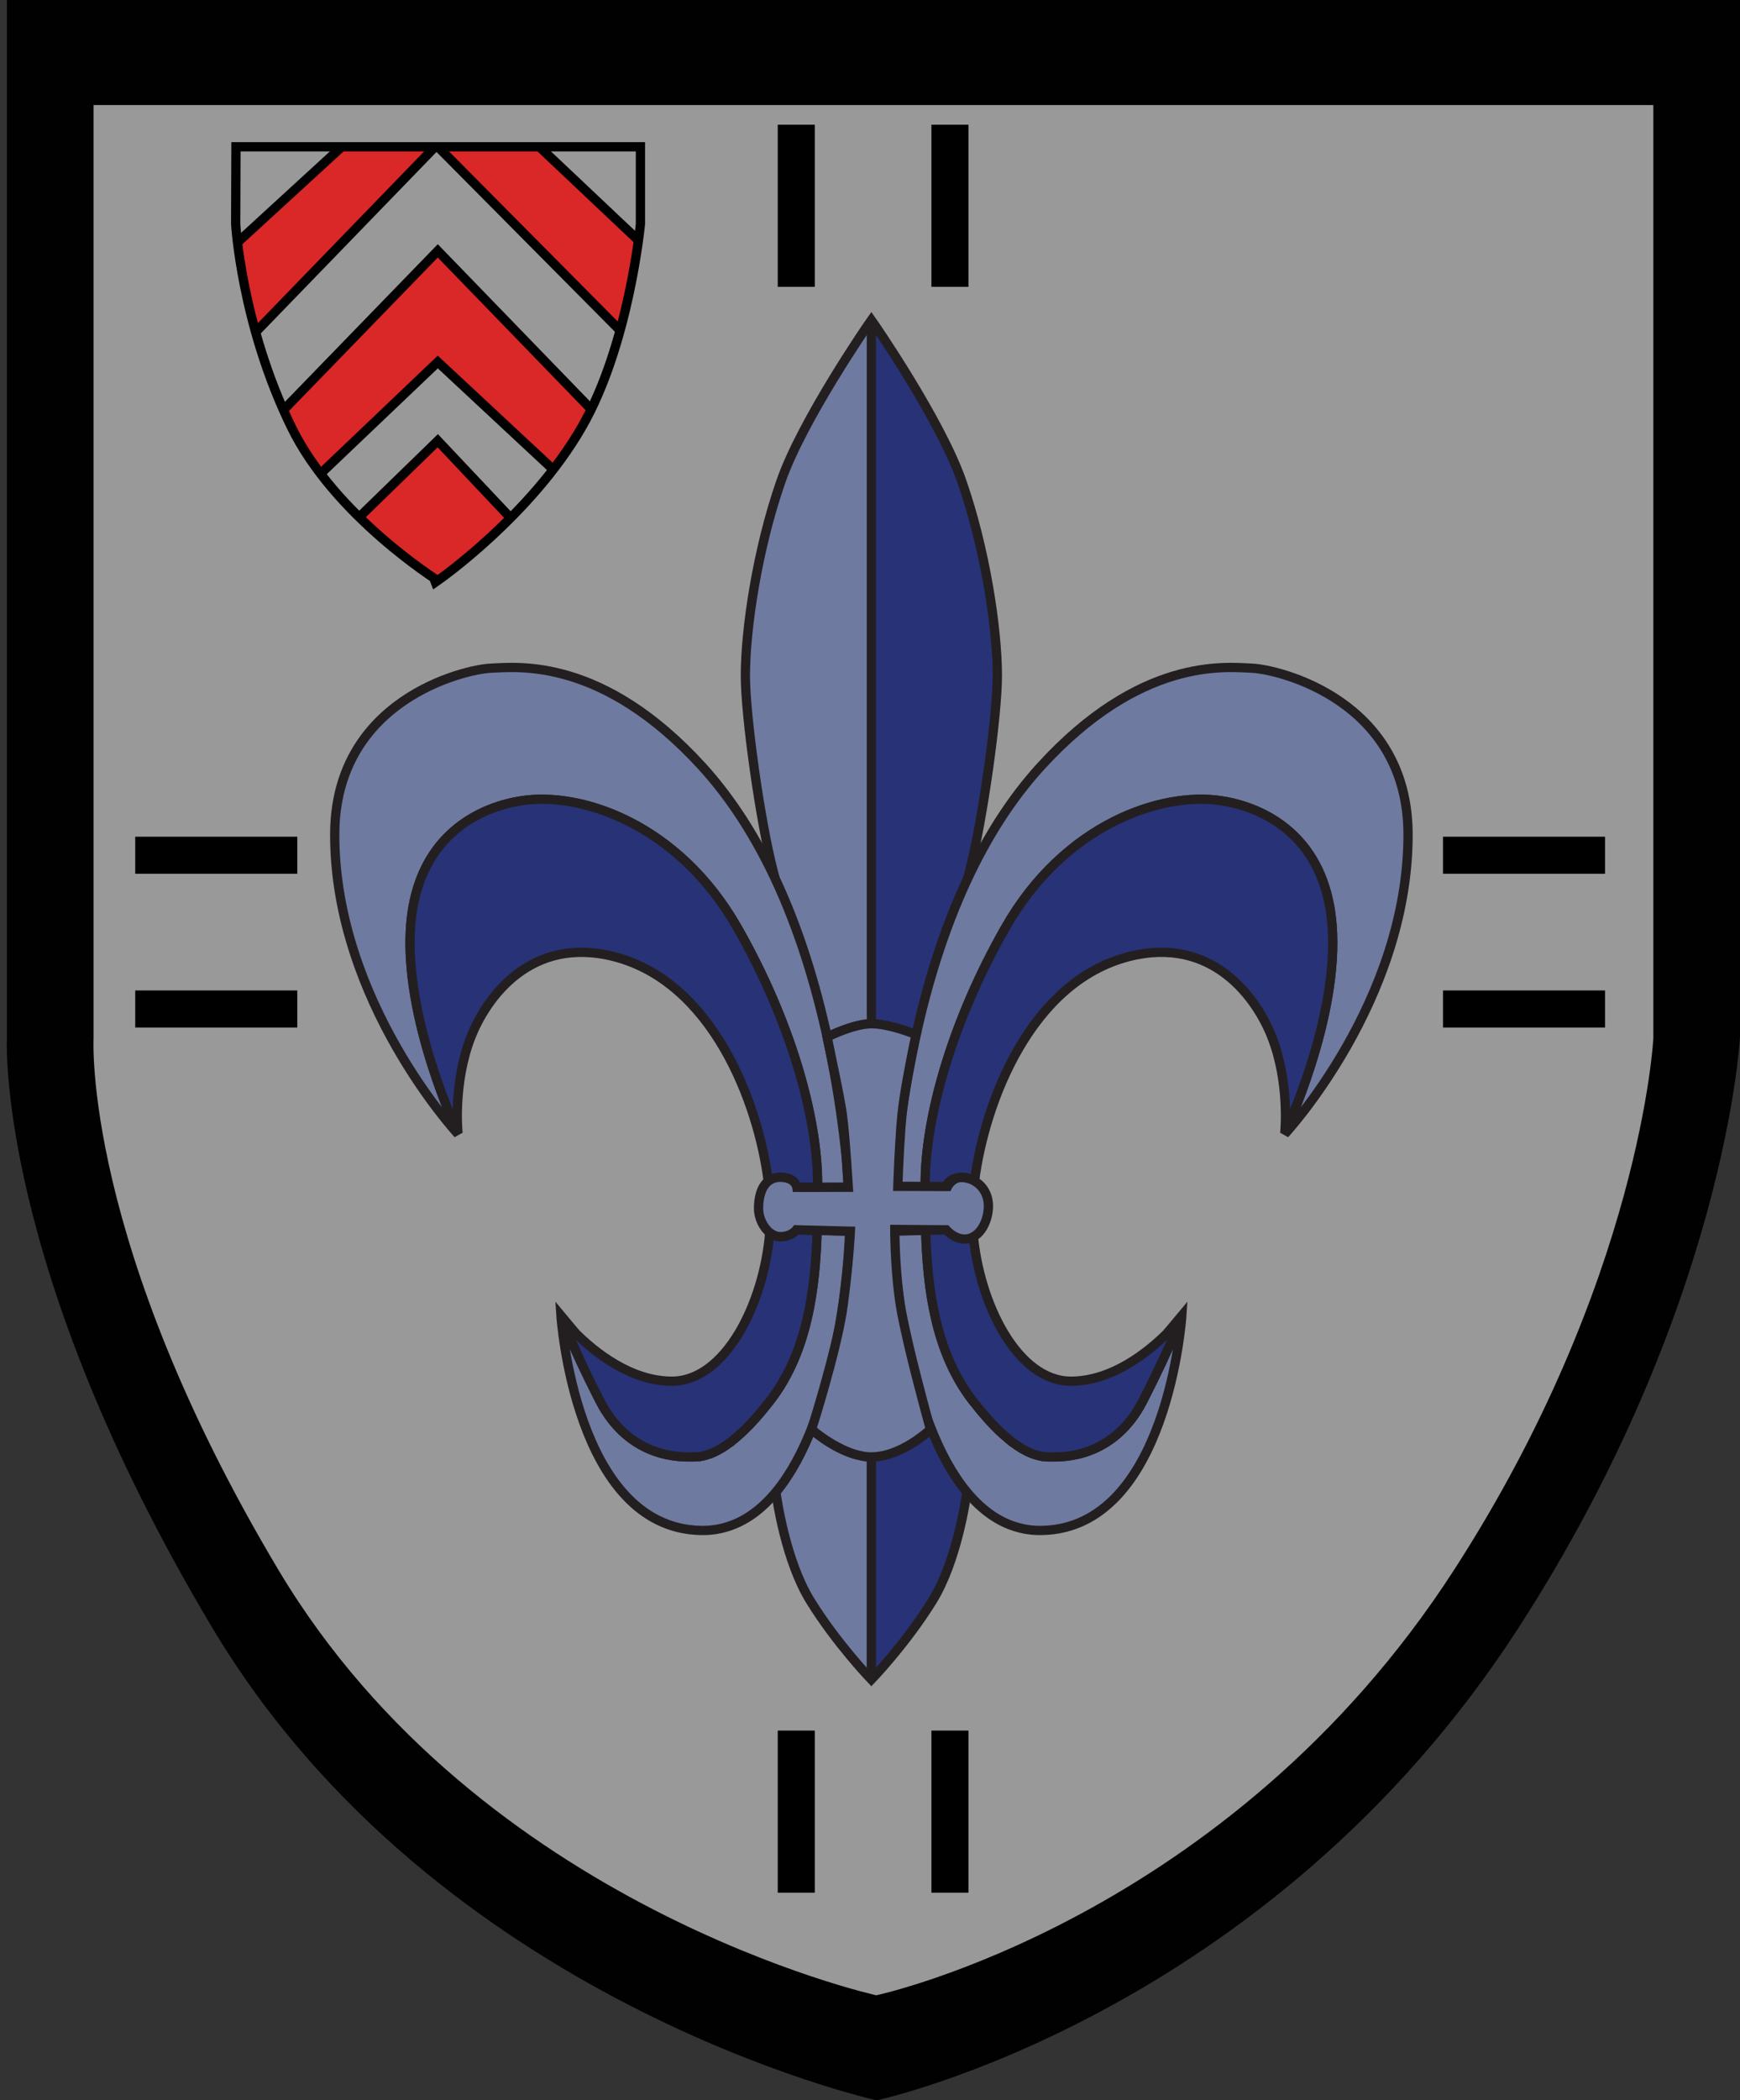 <?xml version="1.0" encoding="utf-8"?>
<!-- Generator: Adobe Illustrator 16.0.0, SVG Export Plug-In . SVG Version: 6.00 Build 0)  -->
<!DOCTYPE svg PUBLIC "-//W3C//DTD SVG 1.1//EN" "http://www.w3.org/Graphics/SVG/1.1/DTD/svg11.dtd">
<svg version="1.1" id="Layer_1" xmlns="http://www.w3.org/2000/svg" xmlns:xlink="http://www.w3.org/1999/xlink" x="0px" y="0px"
	 width="187.945px" height="226.772px" viewBox="0 0 187.945 226.772" enable-background="new 0 0 187.945 226.772"
	 xml:space="preserve">
<rect x="0" y="0" width="187.945" height="226.772" fill="#333333" stroke="none"/>
<g id="Schild">
	<path opacity="0.5" fill="#FFFFFF" enable-background="new    " d="M184.221,3.83v107.53c0,0-1.43,27.91-22.969,61.262
		c-26.07,40.359-66.581,49-66.581,49s-45.67-10.08-68.919-49C3.181,134.841,4.441,111.36,4.441,111.36V3.83H184.221z"/>
	<path fill="#010101" d="M0.745,0v111.973c0,0-1.312,24.448,22.188,63.778c24.212,40.532,71.761,51.021,71.761,51.021
		s42.18-9,69.33-51.021c22.432-34.729,23.921-63.778,23.921-63.778V0H0.745z M178.585,112.112c0,0-1.34,26.148-21.53,57.399
		c-24.44,37.829-62.399,45.92-62.399,45.92s-42.79-9.439-64.578-45.92c-21.151-35.399-19.973-57.399-19.973-57.399V11.34h168.48
		V112.112z"/>
</g>
<g id="Linien">
	<line fill="none" stroke="#000000" stroke-width="4" x1="14.607" y1="92.34" x2="32.111" y2="92.34"/>
	<line fill="none" stroke="#000000" stroke-width="4" x1="14.607" y1="108.939" x2="32.111" y2="108.939"/>
	<line fill="none" stroke="#000000" stroke-width="4" x1="155.867" y1="92.34" x2="173.371" y2="92.34"/>
	<line fill="none" stroke="#000000" stroke-width="4" x1="155.867" y1="108.939" x2="173.371" y2="108.939"/>
	<line fill="none" stroke="#000000" stroke-width="4" x1="86.008" y1="204.355" x2="86.008" y2="186.852"/>
	<line fill="none" stroke="#000000" stroke-width="4" x1="102.607" y1="204.355" x2="102.607" y2="186.852"/>
	<line fill="none" stroke="#000000" stroke-width="4" x1="86.008" y1="30.969" x2="86.008" y2="13.465"/>
	<line fill="none" stroke="#000000" stroke-width="4" x1="102.607" y1="30.969" x2="102.607" y2="13.465"/>
</g>
<g id="Lilie_1_">
	<g id="unten_1_">
		<path fill="#6F7AA0" d="M94.12,157.302v24.038c0,0-3.761-3.909-6.591-8.5c-2.659-4.3-3.608-10.938-3.721-11.75
			c1.591-1.92,2.891-4.368,3.951-7.09c-0.062,0.211-0.101,0.33-0.101,0.33s0.13,0.11,0.359,0.28c0.061,0.06,0.141,0.12,0.22,0.18
			c0.641,0.521,2.591,1.96,4.729,2.38c0.189,0.052,0.381,0.08,0.58,0.101C93.74,157.291,93.93,157.302,94.12,157.302z"/>
		<path fill="#283277" d="M104.43,161.091c-0.109,0.812-1.06,7.45-3.719,11.75c-2.831,4.591-6.591,8.5-6.591,8.5v-24.038
			c0.188,0,0.38-0.012,0.569-0.031c0.199-0.021,0.392-0.049,0.58-0.101c2.141-0.42,4.09-1.858,4.73-2.38
			c0.08-0.06,0.16-0.12,0.221-0.18c0.229-0.17,0.359-0.28,0.359-0.28s-0.04-0.119-0.101-0.33
			C101.54,156.722,102.84,159.171,104.43,161.091z"/>
		<path fill="none" stroke="#231F20" d="M94.122,157.304c0.188,0,0.38-0.011,0.569-0.03c0.199-0.021,0.392-0.05,0.58-0.101
			c2.141-0.42,4.09-1.859,4.73-2.38c0.08-0.061,0.16-0.12,0.22-0.181c0.23-0.17,0.36-0.28,0.36-0.28s-0.04-0.119-0.102-0.329
			c1.062,2.721,2.36,5.17,3.951,7.091c-0.111,0.81-1.061,7.449-3.721,11.75c-2.83,4.59-6.59,8.5-6.59,8.5s-3.761-3.91-6.591-8.5
			c-2.659-4.301-3.608-10.94-3.72-11.75c1.591-1.921,2.891-4.37,3.95-7.091c-0.062,0.21-0.1,0.329-0.1,0.329s0.129,0.11,0.358,0.28
			c0.062,0.061,0.142,0.12,0.221,0.181c0.641,0.521,2.591,1.96,4.729,2.38c0.19,0.051,0.38,0.08,0.58,0.101
			C93.743,157.294,93.932,157.304,94.122,157.304"/>
		<line fill="none" stroke="#231F20" stroke-width="1.018" x1="94.122" y1="181.344" x2="94.122" y2="157.314"/>
	</g>
	<g id="oben">
		<path fill="#6F7AA0" d="M94.12,34.552v75.989H93.99c-1.89,0.061-4.439,1.33-4.648,1.432c-1.201-5.472-2.971-11.46-5.61-17.092
			c-0.091-0.329-0.171-0.64-0.24-0.93c-1.398-5.399-2.979-16.72-2.979-20.979c0-5.07,1.299-13.7,3.83-20.971
			C86.639,45.361,93.82,34.971,94.12,34.552z"/>
		<path fill="#283277" d="M107.731,72.971c0,4.26-1.58,15.58-2.979,20.979c-0.07,0.29-0.15,0.601-0.24,0.93
			c-2.64,5.632-4.41,11.62-5.609,17.092c-0.21-0.102-2.761-1.371-4.65-1.432h-0.13v-75.99c0.301,0.421,7.479,10.811,9.78,17.45
			C106.43,59.271,107.731,67.901,107.731,72.971z"/>
		<line fill="none" stroke="#231F20" x1="94.122" y1="110.647" x2="94.122" y2="34.552"/>
		<path fill="none" stroke="#231F20" d="M94.252,110.542c1.89,0.062,4.44,1.33,4.649,1.432c1.201-5.471,2.972-11.46,5.61-17.091
			c0.091-0.329,0.171-0.641,0.24-0.93c1.398-5.399,2.979-16.721,2.979-20.979c0-5.07-1.3-13.7-3.831-20.972
			c-2.299-6.64-9.479-17.029-9.779-17.449c-0.3,0.42-7.479,10.81-9.779,17.449c-2.53,7.271-3.83,15.9-3.83,20.972
			c0,4.26,1.58,15.58,2.98,20.979c0.068,0.289,0.148,0.601,0.239,0.93c2.64,5.631,4.409,11.62,5.609,17.091
			c0.21-0.102,2.76-1.37,4.649-1.432H94.252z"/>
	</g>
	<g id="links">
		<path fill="#6F7AA0" stroke="#231F20" d="M88.312,128.202v-0.381c0-7.219-2.93-17.589-8.648-27.629
			c-6.392-11.229-16.871-14.7-23.241-13.75c-4.23,0.62-10.351,3.31-11.811,11.479c-1.75,9.722,4.15,22.882,4.801,24.301l0.06,0.221
			c0,0-13.319-14.32-13.319-32.319c0-14.551,14.029-17.859,16.859-17.979c2.98-0.141,12.09-1.141,22.821,10.608
			c3.25,3.562,5.84,7.74,7.899,12.131c2.64,5.631,4.409,11.62,5.609,17.091c0.02,0.09,0.04,0.17,0.05,0.26
			c0.021,0.08,0.04,0.148,0.05,0.229c0.011,0.041,0.021,0.092,0.03,0.142c0.03,0.16,0.069,0.34,0.11,0.54
			c0.02,0.101,0.05,0.21,0.069,0.318c0.021,0.121,0.05,0.23,0.069,0.352c0.04,0.181,0.08,0.359,0.11,0.54
			c0.789,4,1.27,7.629,1.569,10.539c0.011,0.069,0.021,0.149,0.021,0.229c0.119,1.681,0.21,3.07,0.21,3.07L88.312,128.202z"/>
		<path fill="#6F7AA0" stroke="#231F20" d="M91.772,132.933c-0.108,3.02-0.47,6.698-1.14,10.479
			c-0.011,0.01-0.011,0.029-0.011,0.049c-0.47,2.62-1.091,5.28-1.89,7.812c-0.291,0.91-0.61,1.81-0.951,2.67
			c0,0.021-0.01,0.04-0.02,0.061c-1.062,2.721-2.359,5.17-3.95,7.091c-1.56,1.88-3.39,3.25-5.53,3.829
			c-0.818,0.229-1.68,0.341-2.59,0.319c-13.6-0.279-15.1-23.2-15.1-23.2l1.57,1.881c-0.86-0.869-1.352-1.501-1.352-1.501
			s0.71,2.41,3.97,8.791c3.261,6.381,8.932,6.091,10.062,6.091c0.141,0,0.311,0,0.5-0.021c0.05,0,0.109-0.01,0.17-0.01
			c0.02,0,0.05-0.01,0.08-0.01c0.029-0.011,0.05-0.011,0.08-0.021c0.1-0.01,0.199-0.029,0.311-0.06
			c0.119-0.021,0.239-0.062,0.369-0.102c0.01,0,0.03-0.01,0.04-0.01c0.11-0.029,0.21-0.069,0.33-0.109
			c0.13-0.051,0.261-0.101,0.399-0.17c0.091-0.04,0.181-0.08,0.271-0.131c0.29-0.14,0.61-0.33,0.95-0.56
			c0.141-0.101,0.29-0.2,0.438-0.311c0.041-0.029,0.08-0.061,0.121-0.08c0.08-0.069,0.159-0.131,0.239-0.199
			c0.12-0.08,0.24-0.182,0.36-0.301c0.869-0.721,1.84-1.71,2.93-3.04c0.23-0.279,0.471-0.579,0.721-0.899
			c0.021-0.021,0.029-0.04,0.05-0.061c4.041-5.229,4.881-12.15,5.061-18.371L91.772,132.933z"/>
		<path fill="#283277" stroke="#231F20" d="M88.312,127.821v0.381h-2.239c0,0-0.141-0.971-1.521-1.07
			c-0.069-0.02-0.14-0.02-0.21-0.02c-0.57-0.01-1.021,0.16-1.359,0.43c-1.11-8.66-6.091-21.539-16.641-24.25
			c-9.04-2.318-13.821,4.461-15.471,8.66c-1.97,5.041-1.399,10.39-1.399,10.39s-0.021-0.039-0.06-0.119
			c-0.65-1.419-6.551-14.579-4.801-24.301c1.46-8.17,7.58-10.858,11.811-11.479c6.37-0.95,16.85,2.521,23.241,13.75
			C85.382,110.232,88.312,120.603,88.312,127.821z"/>
		<path fill="#283277" stroke="#231F20" d="M88.262,132.842c-0.18,6.221-1.02,13.142-5.061,18.371
			c-0.021,0.021-0.029,0.04-0.05,0.061c-0.25,0.32-0.489,0.62-0.721,0.899c-1.09,1.33-2.061,2.319-2.93,3.04
			c-0.12,0.109-0.24,0.21-0.36,0.301c-0.08,0.068-0.159,0.13-0.239,0.199c-0.041,0.021-0.08,0.051-0.121,0.08
			c-0.148,0.109-0.299,0.21-0.438,0.311c-0.34,0.229-0.66,0.42-0.95,0.56c-0.09,0.051-0.18,0.091-0.271,0.131
			c-0.14,0.069-0.271,0.119-0.399,0.17c-0.11,0.04-0.22,0.08-0.33,0.109c-0.01,0-0.03,0.01-0.04,0.01
			c-0.13,0.04-0.25,0.08-0.369,0.102c-0.101,0.029-0.211,0.05-0.311,0.06c-0.03,0.011-0.051,0.011-0.08,0.021
			c-0.03,0-0.062,0.01-0.08,0.01c-0.061,0-0.12,0-0.17,0.01c-0.189,0.021-0.359,0.021-0.5,0.021c-1.13,0-6.801,0.29-10.062-6.091
			c-3.26-6.381-3.97-8.791-3.97-8.791s0.49,0.632,1.352,1.501l0.06,0.061c1.99,1.97,5.87,5.14,10.351,5.14
			c5.72,0,9.921-8.279,10.569-16.029c0.352,0.271,0.74,0.431,1.14,0.431c0.841,0,1.341-0.352,1.58-0.57
			c0.11-0.1,0.16-0.17,0.16-0.17L88.262,132.842z"/>
	</g>
	<g id="rechts">
		<path fill="#6F7AA0" stroke="#231F20" d="M99.933,128.202v-0.381c0-7.219,2.93-17.589,8.649-27.629
			c6.391-11.229,16.871-14.7,23.239-13.75c4.23,0.62,10.351,3.31,11.811,11.479c1.75,9.722-4.149,22.882-4.8,24.301l-0.06,0.221
			c0,0,13.318-14.32,13.318-32.319c0-14.551-14.029-17.859-16.859-17.979c-2.979-0.141-12.09-1.141-22.819,10.608
			c-3.25,3.562-5.842,7.74-7.9,12.131c-2.64,5.631-4.409,11.62-5.61,17.091c-0.02,0.09-0.039,0.17-0.049,0.26
			c-0.021,0.08-0.041,0.148-0.051,0.229c-0.01,0.041-0.021,0.092-0.029,0.142c-0.031,0.16-0.069,0.34-0.109,0.54
			c-0.021,0.101-0.051,0.21-0.07,0.318c-0.021,0.121-0.05,0.23-0.069,0.352c-0.041,0.181-0.08,0.359-0.109,0.54
			c-0.79,4-1.271,7.629-1.57,10.539c-0.01,0.069-0.021,0.149-0.021,0.229c-0.118,1.681-0.209,3.07-0.209,3.07L99.933,128.202z"/>
		<path fill="#6F7AA0" stroke="#231F20" d="M96.472,132.933c0.11,3.02,0.471,6.698,1.141,10.479c0.011,0.01,0.011,0.029,0.011,0.049
			c0.47,2.62,1.09,5.28,1.89,7.812c0.29,0.91,0.61,1.81,0.95,2.67c0,0.021,0.01,0.04,0.02,0.061c1.062,2.721,2.36,5.17,3.951,7.091
			c1.56,1.88,3.39,3.25,5.53,3.829c0.82,0.229,1.68,0.341,2.59,0.319c13.6-0.279,15.1-23.2,15.1-23.2l-1.569,1.881
			c0.86-0.869,1.352-1.501,1.352-1.501s-0.711,2.41-3.971,8.791s-8.93,6.091-10.062,6.091c-0.141,0-0.311,0-0.5-0.021
			c-0.049,0-0.108-0.01-0.17-0.01c-0.02,0-0.049-0.01-0.08-0.01c-0.028-0.011-0.049-0.011-0.08-0.021
			c-0.1-0.01-0.198-0.029-0.311-0.06c-0.119-0.021-0.238-0.062-0.369-0.102c-0.01,0-0.029-0.01-0.039-0.01
			c-0.11-0.029-0.211-0.069-0.33-0.109c-0.131-0.051-0.262-0.101-0.399-0.17c-0.09-0.04-0.181-0.08-0.271-0.131
			c-0.291-0.14-0.61-0.33-0.951-0.56c-0.141-0.101-0.289-0.2-0.438-0.311c-0.041-0.029-0.08-0.061-0.121-0.08
			c-0.08-0.069-0.158-0.131-0.238-0.199c-0.121-0.08-0.24-0.182-0.36-0.301c-0.869-0.721-1.841-1.71-2.932-3.04
			c-0.229-0.279-0.47-0.579-0.72-0.899c-0.021-0.021-0.03-0.04-0.05-0.061c-4.04-5.229-4.88-12.15-5.062-18.371L96.472,132.933z"/>
		<path fill="#283277" stroke="#231F20" d="M99.933,127.821v0.381h2.239c0,0,0.14-0.971,1.521-1.07
			c0.069-0.02,0.141-0.02,0.209-0.02c0.57-0.01,1.021,0.16,1.36,0.43c1.11-8.66,6.092-21.539,16.641-24.25
			c9.041-2.318,13.82,4.461,15.472,8.66c1.969,5.041,1.399,10.39,1.399,10.39s0.021-0.039,0.06-0.119
			c0.649-1.419,6.55-14.579,4.8-24.301c-1.46-8.17-7.579-10.858-11.811-11.479c-6.368-0.95-16.85,2.521-23.239,13.75
			C102.862,110.232,99.933,120.603,99.933,127.821z"/>
		<path fill="#283277" stroke="#231F20" d="M99.982,132.842c0.182,6.221,1.021,13.142,5.062,18.371
			c0.02,0.021,0.028,0.04,0.05,0.061c0.25,0.32,0.49,0.62,0.72,0.899c1.091,1.33,2.063,2.319,2.932,3.04
			c0.12,0.109,0.239,0.21,0.36,0.301c0.08,0.068,0.158,0.13,0.238,0.199c0.041,0.021,0.08,0.051,0.121,0.08
			c0.149,0.109,0.299,0.21,0.438,0.311c0.341,0.229,0.66,0.42,0.951,0.56c0.09,0.051,0.181,0.091,0.271,0.131
			c0.139,0.069,0.27,0.119,0.399,0.17c0.109,0.04,0.22,0.08,0.33,0.109c0.01,0,0.029,0.01,0.039,0.01
			c0.131,0.04,0.25,0.08,0.369,0.102c0.102,0.029,0.211,0.05,0.311,0.06c0.031,0.011,0.052,0.011,0.08,0.021
			c0.031,0,0.062,0.01,0.08,0.01c0.062,0,0.121,0,0.17,0.01c0.189,0.021,0.359,0.021,0.5,0.021c1.132,0,6.802,0.29,10.062-6.091
			s3.971-8.791,3.971-8.791s-0.49,0.632-1.352,1.501l-0.06,0.061c-1.989,1.97-5.871,5.14-10.352,5.14
			c-5.719,0-9.92-8.279-10.569-16.029c-0.351,0.271-0.74,0.431-1.141,0.431c-0.84,0-1.34-0.352-1.58-0.57
			c-0.109-0.1-0.16-0.17-0.16-0.17L99.982,132.842z"/>
	</g>
	<path id="mitte" fill="#6F7AA0" stroke="#231F20" d="M106.763,130.212c0,1.189-0.51,2.601-1.47,3.23
		c-0.32,0.22-0.69,0.34-1.11,0.34c-0.72,0-1.33-0.41-1.67-0.7c-0.2-0.17-0.31-0.3-0.31-0.3l-2.062-0.01l-3.489-0.03
		c0,0,0,0.13,0,0.36v0.08c0.021,1.188,0.109,4.59,0.591,7.68c0.148,0.96,0.43,2.28,0.76,3.72c0,0.012,0,0.012,0,0.021
		c0.01,0.04,0.02,0.09,0.028,0.13c0,0.01,0.011,0.03,0.011,0.04c0.301,1.32,0.649,2.729,0.99,4.04c0.141,0.53,0.271,1.05,0.399,1.53
		c0.061,0.25,0.13,0.5,0.19,0.729c0,0,0,0,0,0.01c0.5,1.892,0.88,3.25,0.88,3.25s-0.57,0.54-1.471,1.16
		c-1.21,0.83-3.039,1.812-4.911,1.812c-0.189,0-0.38-0.011-0.569-0.03c-0.2-0.021-0.39-0.05-0.58-0.101
		c-0.13-0.029-0.271-0.061-0.399-0.091c-0.2-0.05-0.399-0.119-0.59-0.18c-1.371-0.49-2.641-1.3-3.44-1.88
		c-0.119-0.09-0.22-0.16-0.3-0.229c-0.079-0.061-0.159-0.12-0.221-0.181c-0.229-0.17-0.358-0.28-0.358-0.28s0.039-0.119,0.1-0.329
		c0.01-0.021,0.02-0.04,0.02-0.061c0.16-0.5,0.462-1.46,0.812-2.67c0.641-2.181,1.47-5.181,2.029-7.812c0-0.02,0-0.039,0.011-0.049
		c0.12-0.591,0.229-1.161,0.319-1.689c0.051-0.33,0.101-0.65,0.141-0.95c0.63-4.82,0.76-7.84,0.76-7.84h-0.08l-3.51-0.092
		l-2.24-0.06c0,0-0.05,0.07-0.16,0.17c-0.239,0.22-0.739,0.57-1.58,0.57c-0.398,0-0.788-0.16-1.14-0.432
		c-0.71-0.568-1.21-1.6-1.21-2.619c0-1.061,0.24-2.301,1.051-2.931c0.34-0.27,0.789-0.438,1.359-0.43c0.07,0,0.141,0,0.21,0.02
		c1.38,0.101,1.521,1.07,1.521,1.07h2.239l3.32-0.01c0,0-0.091-1.392-0.21-3.07c0-0.08-0.01-0.16-0.021-0.229
		c-0.11-1.619-0.271-3.459-0.42-4.551c-0.021-0.14-0.051-0.3-0.069-0.47c-0.03-0.17-0.052-0.35-0.091-0.54
		c-0.25-1.43-0.659-3.43-0.989-4.979c-0.03-0.181-0.07-0.359-0.11-0.54c-0.021-0.12-0.05-0.229-0.069-0.352
		c-0.021-0.108-0.051-0.219-0.069-0.318c-0.041-0.2-0.08-0.38-0.11-0.54c-0.01-0.05-0.021-0.101-0.03-0.142
		c-0.01-0.08-0.028-0.148-0.05-0.229c-0.04-0.16-0.06-0.25-0.06-0.25s0,0,0.01-0.01c0.21-0.102,2.76-1.37,4.65-1.432
		c0.049-0.01,0.079-0.01,0.129-0.01h0.141c0.029,0,0.061,0,0.1,0.01c0.57,0.021,1.181,0.131,1.781,0.271
		c1.21,0.28,2.311,0.7,2.67,0.851c0.09,0.029,0.131,0.049,0.131,0.049s-0.061,0.262-0.149,0.701
		c-0.03,0.129-0.061,0.289-0.102,0.459c-0.368,1.84-1.08,5.44-1.278,7.58c-0.08,0.76-0.142,1.65-0.19,2.529v0.061
		c-0.01,0.029-0.01,0.062-0.01,0.09c0,0.021,0,0.04-0.011,0.052c-0.149,2.479-0.229,4.909-0.229,4.909l3.13,0.011l2.24,0.01
		c0,0,0.479-0.971,1.489-0.971h0.011c0.57,0,1.11,0.17,1.57,0.479C106.213,128.132,106.763,129.052,106.763,130.212z"/>
</g>
<g id="Wappen">
	<path display="none" fill="#FFFFFF" d="M25.489,15.847h43.687v8.333c0,0-1.236,13.075-6.332,21.931
		c-5.516,9.588-15.557,16.574-15.557,16.574s-11.123-6.957-15.814-16.574c-5.399-11.063-6.016-21.931-6.016-21.931L25.489,15.847z"
		/>
	<polygon fill="#D92827" points="38.941,55.698 47.315,47.617 54.94,55.698 47.315,62.664 	"/>
	<polygon fill="#D92827" points="47.315,27.116 63.94,44.276 59.69,50.636 47.315,39.085 34.743,51.03 30.619,44.276 	"/>
	<polygon fill="#D92827" points="47.286,15.835 66.989,35.682 69.024,25.81 58.74,15.835 	"/>
	<polygon fill="#D92827" points="47.194,15.835 27.49,35.682 25.456,25.81 36.324,15.835 	"/>
	<line fill="none" stroke="#010101" x1="25.822" y1="26.018" x2="36.827" y2="15.93"/>
	<line fill="none" stroke="#010101" x1="58.253" y1="15.847" x2="69.024" y2="26.018"/>
	<line fill="none" stroke="#010101" x1="47.286" y1="15.835" x2="66.989" y2="35.69"/>
	<line fill="none" stroke="#010101" x1="46.915" y1="15.93" x2="27.774" y2="35.689"/>
	<polyline fill="none" stroke="#010101" points="63.94,44.276 47.286,27.085 30.608,44.276 	"/>
	<polyline fill="none" stroke="#010101" points="59.69,50.636 47.286,39.085 34.743,51.03 	"/>
	<polyline fill="none" stroke="#010101" points="54.94,55.698 47.286,47.585 38.941,55.698 	"/>
	<path fill="none" stroke="#010101" d="M25.488,15.846h43.688v8.333c0,0-1.237,13.076-6.332,21.931
		c-5.517,9.588-15.558,16.574-15.558,16.574S36.162,55.727,31.471,46.11c-5.399-11.064-6.016-21.931-6.016-21.931L25.488,15.846z"/>
</g>
</svg>
